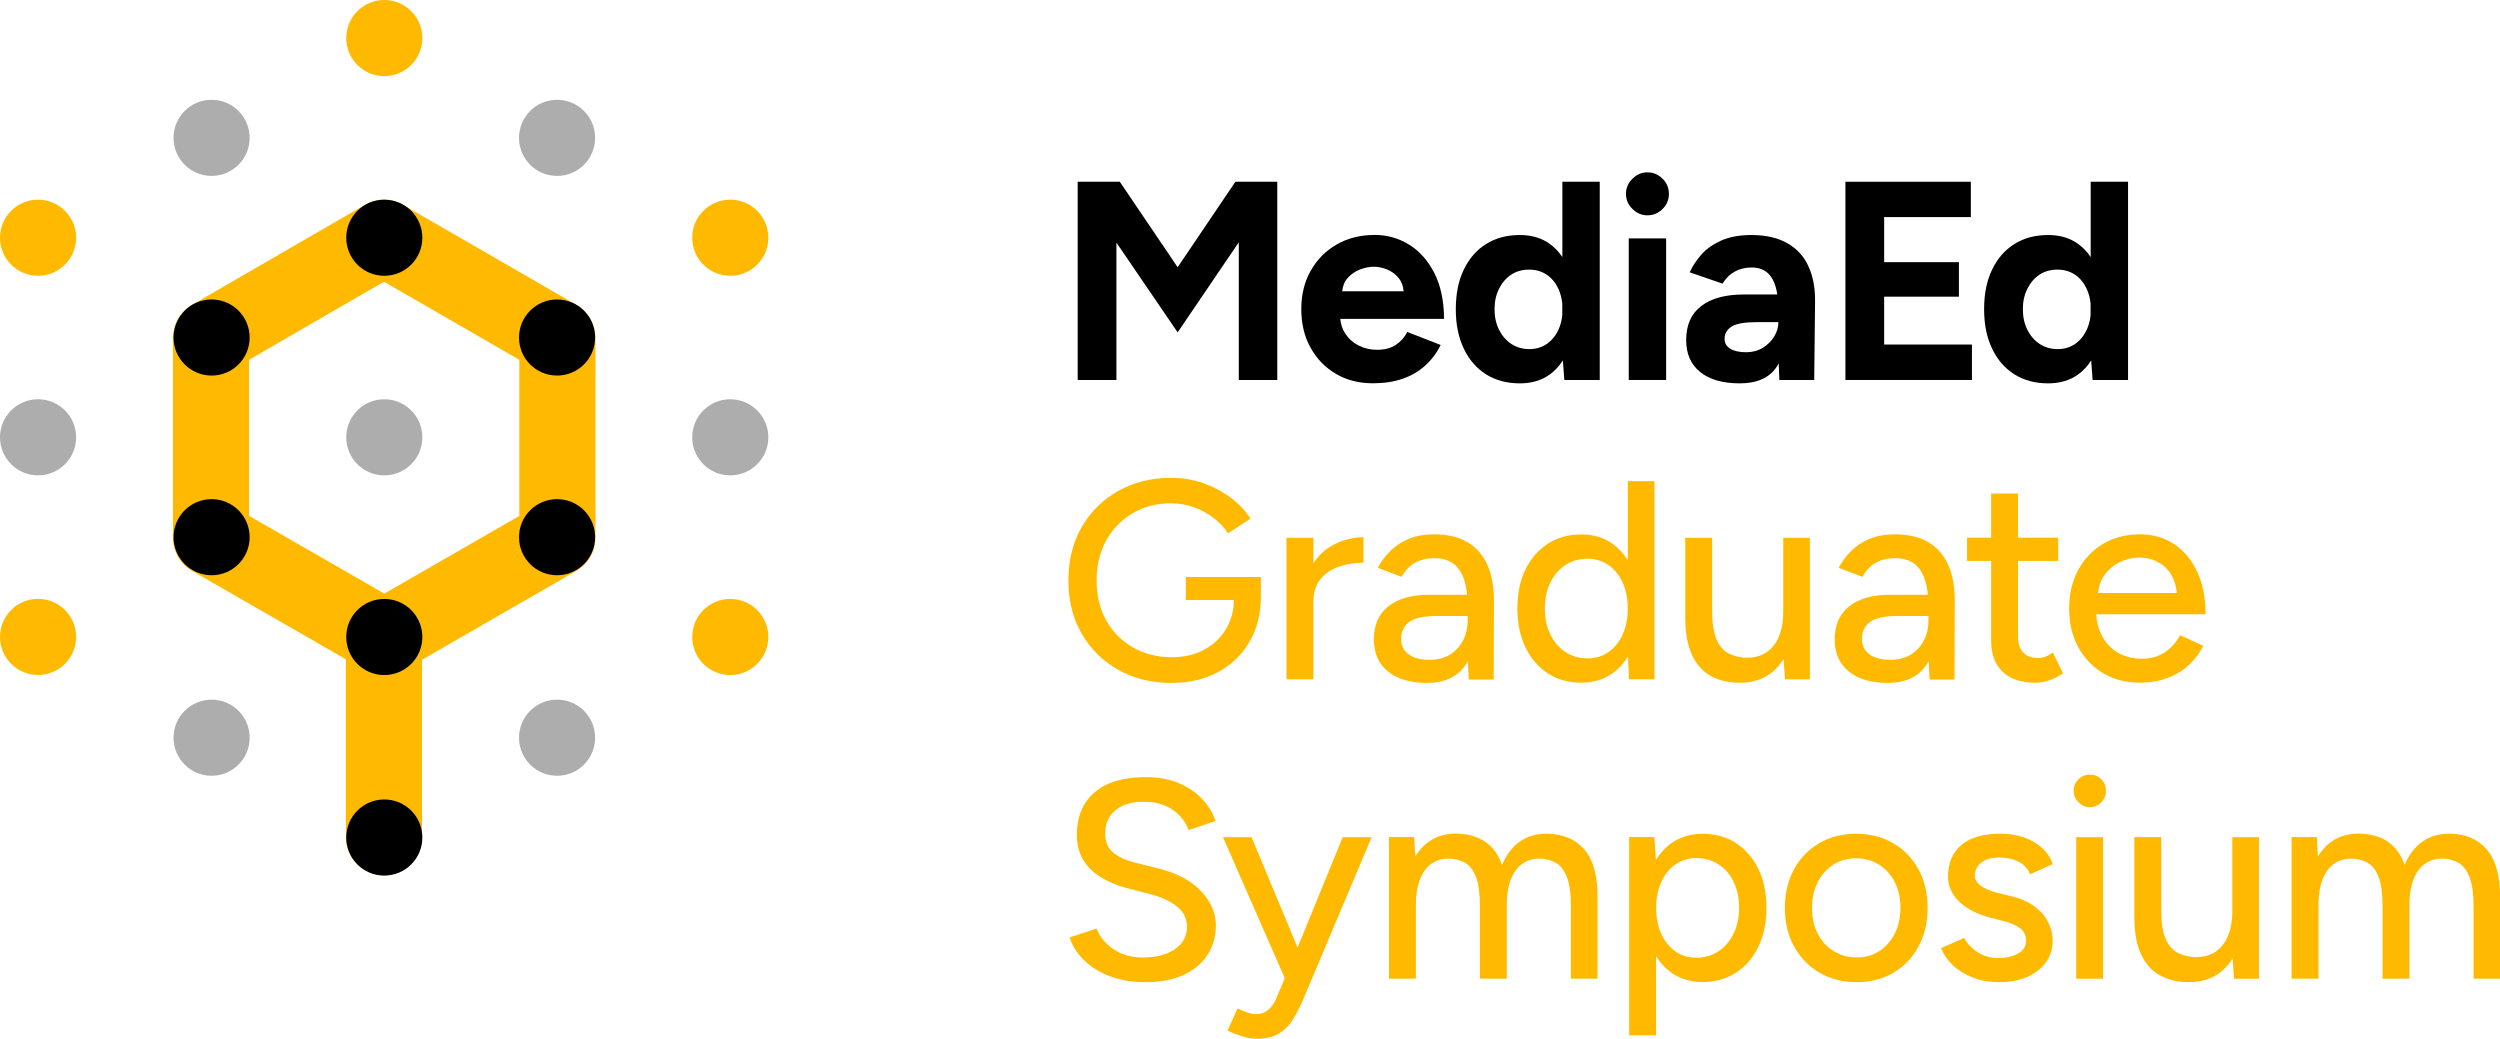 <?xml version="1.0" encoding="utf-8"?>
<!-- Generator: Adobe Illustrator 28.0.0, SVG Export Plug-In . SVG Version: 6.00 Build 0)  -->
<svg version="1.1" id="Layer_1" xmlns="http://www.w3.org/2000/svg" xmlns:xlink="http://www.w3.org/1999/xlink" x="0px" y="0px"
	 viewBox="0 0 2956.1 1228.3" style="enable-background:new 0 0 2956.1 1228.3;" xml:space="preserve">
<style type="text/css">
	.st0{fill:#FFBA00;}
	.st1{fill:none;stroke:#FFBA00;stroke-width:90;stroke-linecap:round;stroke-linejoin:round;stroke-miterlimit:10;}
	.st2{fill:#ADADAD;}
</style>
<g>
	<g>
		<polygon points="1392.5,316 1324.1,214.9 1274.3,214.9 1274.3,449.3 1320.1,449.3 1320.1,286.9 1392.5,393 1464.8,286.5 
			1464.8,449.3 1510.3,449.3 1510.3,214.9 1460.8,214.9 		"/>
		<path d="M1696.2,323.2c-7.5-14.8-17.4-26.1-29.8-33.8c-12.4-7.7-26-11.6-40.7-11.6c-17,0-32,3.7-45,11.2
			c-13.1,7.5-23.3,17.8-30.8,31c-7.5,13.2-11.2,28.4-11.2,45.5c0,17.2,3.6,32.4,10.9,45.5c7.3,13.2,17.2,23.5,30,31
			c12.7,7.5,27.3,11.2,43.9,11.2c13.2,0,24.9-1.8,35.2-5.4c10.3-3.6,19.1-8.8,26.6-15.6c7.5-6.8,13.6-14.9,18.2-24.3l-39.5-15.4
			c-3.1,6.3-7.6,11.3-13.4,15.2c-5.8,3.9-13.3,5.9-22.4,5.9c-7.6,0-14.7-1.6-21.3-4.9c-6.6-3.2-11.9-7.9-16.1-14.1
			c-3.4-5.1-5.4-11-6-17.6h122.7C1707.4,356.1,1703.7,338.1,1696.2,323.2z M1608,318.7c5.8-2.2,11.3-3.3,16.4-3.3
			c5.1,0,10.4,1.1,15.9,3.3c5.5,2.2,10.1,5.8,13.9,10.5c3.1,4,5,9.1,5.5,15.2h-72.6c0.6-6.2,2.6-11.3,6-15.2
			C1597.2,324.4,1602.2,320.9,1608,318.7z"/>
		<path d="M1847.4,304c-4.1-6.1-8.9-11.3-14.6-15.4c-9.7-7.1-21.6-10.7-35.7-10.7c-15.4,0-28.7,3.6-40,10.7
			c-11.3,7.1-20,17.2-26.3,30.3c-6.3,13.1-9.4,28.6-9.4,46.7c0,17.9,3.1,33.4,9.4,46.5c6.2,13.2,15,23.3,26.3,30.5
			c11.3,7.1,24.6,10.7,40,10.7c14.1,0,26-3.6,35.7-10.7c5.9-4.3,11-9.8,15.2-16.4l1.7,23.1h41.9V214.9h-44.2V304z M1828.8,406.8
			c-5.9,4-12.7,6-20.3,6c-8,0-15.1-2-21.3-6c-6.1-4-11-9.6-14.6-16.7c-3.6-7.1-5.4-15.3-5.4-24.4c0-9.2,1.8-17.3,5.4-24.4
			c3.6-7.1,8.4-12.7,14.4-16.6c6-3.9,13.1-5.9,21.1-5.9c7.8,0,14.7,2,20.6,5.9c5.9,3.9,10.5,9.4,13.9,16.6c2.5,5.3,4,11.2,4.7,17.6
			v13.7c-0.6,6.4-2.2,12.3-4.7,17.6C1839.4,397.2,1834.7,402.7,1828.8,406.8z"/>
		<path d="M1948,203.8c-6.7,0-12.6,2.5-17.7,7.5c-5.1,5-7.7,11-7.7,17.9c0,6.9,2.6,12.9,7.7,17.9c5.1,5,11,7.5,17.7,7.5
			c6.9,0,12.9-2.5,17.9-7.5c5-5,7.5-11,7.5-17.9c0-6.9-2.5-12.9-7.5-17.9C1960.9,206.4,1954.9,203.8,1948,203.8z"/>
		<rect x="1925.9" y="281.9" width="44.2" height="167.4"/>
		<path d="M2113.4,287.6c-11.3-6.5-25.4-9.7-42.4-9.7c-14.1,0-26,2.2-35.7,6.5c-9.7,4.4-17.6,9.9-23.6,16.7
			c-6,6.8-10.6,13.8-13.7,20.9l38.8,13.4c4-6.5,8.9-11.3,14.7-14.4c5.8-3.1,12.3-4.7,19.4-4.7c7.8,0,14,2,18.6,5.9
			c4.6,3.9,7.9,9.4,10,16.6c0.9,2.9,1.5,6,2,9.4h-39.4c-21.7,0-38.5,4.5-50.4,13.6c-11.9,9-17.9,22.5-17.9,40.3
			c0,16.3,5.5,28.9,16.6,37.8c11,8.9,26.6,13.4,46.7,13.4c20.3,0,34.8-6.4,43.4-19.1c1-1.4,1.9-2.9,2.7-4.5l0.8,19.6h41.2l1-92.8
			c0.2-16.1-2.4-30-7.9-41.7C2133.1,303.1,2124.7,294,2113.4,287.6z M2097.9,397.9c-3.3,5.5-7.9,9.9-13.6,13.4
			c-5.7,3.5-12.2,5.2-19.6,5.2c-8,0-14.3-1.4-18.8-4.2c-4.5-2.8-6.7-6.6-6.7-11.6c0-6.2,2.8-11.1,8.4-14.6
			c5.6-3.5,15.6-5.2,30.1-5.2h25.1C2102.9,386.8,2101.2,392.4,2097.9,397.9z"/>
		<polygon points="2227.9,350.8 2316.3,350.8 2316.3,310 2227.9,310 2227.9,256.7 2330.4,256.7 2330.4,214.9 2182.1,214.9 
			2182.1,449.3 2331.7,449.3 2331.7,407.4 2227.9,407.4 		"/>
		<path d="M2472.1,214.9V304c-4.1-6.1-8.9-11.3-14.6-15.4c-9.7-7.1-21.6-10.7-35.7-10.7c-15.4,0-28.7,3.6-40,10.7
			c-11.3,7.1-20,17.2-26.3,30.3c-6.3,13.1-9.4,28.6-9.4,46.7c0,17.9,3.1,33.4,9.4,46.5c6.2,13.2,15,23.3,26.3,30.5
			c11.3,7.1,24.6,10.7,40,10.7c14.1,0,26-3.6,35.7-10.7c5.9-4.3,11-9.8,15.2-16.4l1.7,23.1h41.9V214.9H2472.1z M2453.5,406.8
			c-5.9,4-12.7,6-20.3,6c-8,0-15.1-2-21.3-6c-6.1-4-11-9.6-14.6-16.7c-3.6-7.1-5.4-15.3-5.4-24.4c0-9.2,1.8-17.3,5.4-24.4
			c3.6-7.1,8.4-12.7,14.4-16.6c6-3.9,13.1-5.9,21.1-5.9c7.8,0,14.7,2,20.6,5.9c5.9,3.9,10.5,9.4,13.9,16.6c2.5,5.3,4,11.2,4.7,17.6
			v13.7c-0.6,6.4-2.2,12.3-4.7,17.6C2464,397.2,2459.4,402.7,2453.5,406.8z"/>
	</g>
	<g>
		<path class="st0" d="M1402.2,709.5h56.9c-0.3,13-3.5,24.5-9.5,34.5c-6.4,10.5-15.1,18.6-26.1,24.4c-11,5.8-23.6,8.7-37.7,8.7
			c-17.4,0-32.9-3.9-46.4-11.7c-13.5-7.8-24-18.5-31.5-32.1c-7.5-13.6-11.2-29.2-11.2-46.9c0-18.1,3.8-33.9,11.4-47.5
			c7.6-13.6,18-24.3,31.3-32.1c13.3-7.8,28.5-11.7,45.7-11.7c8.7,0,17.4,1.5,26,4.5c8.6,3,16.5,7.2,23.6,12.6
			c7.1,5.4,12.9,11.5,17.4,18.4l26.5-17.4c-6-9.4-13.9-17.7-23.6-24.9c-9.7-7.3-20.5-12.9-32.5-17.1c-11.9-4.1-24.4-6.2-37.3-6.2
			c-23.7,0-44.7,5.2-63.1,15.6c-18.4,10.4-32.8,24.7-43.2,42.9c-10.4,18.2-15.6,39.2-15.6,63.1c0,23.4,5.2,44.3,15.6,62.4
			c10.4,18.2,24.8,32.5,43.2,42.9c18.4,10.4,39.5,15.6,63.1,15.6c20.8,0,39.1-4.2,54.9-12.7c15.8-8.5,28.3-20.4,37.3-35.8
			c8.8-15,13.3-32.5,13.5-52.6l0,0v-24.1h-88.7V709.5z"/>
		<path class="st0" d="M1553,665.9v-30h-31.8v167.4h31.8v-91.1c0-11.6,2.8-20.8,8.5-27.6c5.7-6.8,13.1-11.7,22.1-14.7
			s18.6-4.5,28.6-4.5v-30.1c-12.1,0-23.6,2.8-34.5,8.4C1567.8,648.6,1559.6,656.1,1553,665.9z"/>
		<path class="st0" d="M1735.4,641.2c-10.5-6.2-23.7-9.4-39.5-9.4c-11.4,0-21.3,1.7-29.8,5.2c-8.5,3.5-15.7,8.2-21.8,14.1
			c-6,5.9-11,12.7-15.1,20.3l28.1,10.7c4.2-7.6,9.5-13.2,15.9-16.7c6.4-3.6,13.9-5.4,22.6-5.4c9.4,0,16.9,2.1,22.6,6.4
			c5.7,4.2,9.9,10.5,12.7,18.8c1.8,5.2,3,11.3,3.6,18.1h-45c-20.5,0-36.6,4.5-48,13.6c-11.5,9-17.2,22.2-17.2,39.3
			c0,16.1,5.5,28.6,16.6,37.7s26.5,13.6,46.4,13.6c19.9,0,34.7-6.6,44.4-19.9c1.4-1.9,2.7-3.9,3.8-6l1,21.9h29.5l0.3-91.1
			c0.2-17.4-2.3-32-7.5-43.9C1753.8,656.5,1745.9,647.5,1735.4,641.2z M1729.7,757.7c-3.8,7.1-9,12.7-15.7,16.6
			c-6.7,3.9-14.6,5.9-23.8,5.9c-10.5,0-18.7-2.2-24.6-6.5c-5.9-4.4-8.9-10.4-8.9-18.2c0-8.5,3.1-15.1,9.4-19.9
			c6.2-4.8,17.1-7.2,32.5-7.2h36.8v5C1735.4,742.5,1733.5,750.6,1729.7,757.7z"/>
		<path class="st0" d="M1924.8,662.5c-4.9-7.9-11-14.5-18.2-19.6c-10.4-7.4-22.6-11-36.7-11c-15.2,0-28.4,3.7-39.7,11
			c-11.3,7.4-20.1,17.6-26.5,30.6c-6.4,13.1-9.5,28.4-9.5,46c0,17.4,3.2,32.7,9.5,45.9c6.4,13.2,15.2,23.4,26.5,30.8
			c11.3,7.4,24.5,11,39.7,11c14.1,0,26.3-3.7,36.7-11c7.3-5.2,13.5-11.9,18.4-20l1.2,27h30.1V568.9h-31.5V662.5z M1902,771
			c-7.1,5-15.4,7.5-24.8,7.5c-9.8,0-18.5-2.5-26.1-7.5c-7.6-5-13.6-11.9-17.9-20.8c-4.4-8.8-6.5-19-6.5-30.6
			c0-11.6,2.1-21.8,6.4-30.6c4.2-8.8,10.2-15.7,17.7-20.8c7.6-5,16.3-7.5,26.1-7.5c9.6,0,18,2.5,25.1,7.5c7.1,5,12.7,11.9,16.7,20.8
			c4,8.8,6,19,6,30.6c0,11.6-2,21.8-6,30.6C1914.7,759,1909.1,765.9,1902,771z"/>
		<path class="st0" d="M2108.6,722.9c0,17.4-3.8,30.9-11.4,40.5c-7.6,9.6-18.2,14.4-31.8,14.4c-7.8-0.2-14.8-1.9-21.1-5
			c-6.3-3.1-11.1-8.7-14.6-16.7c-3.5-8-5.2-19.5-5.2-34.5v-85.7h-31.8v85.7v8.4c0,18.1,2.6,32.8,7.9,44.2
			c5.2,11.4,12.7,19.8,22.4,25.1c9.7,5.4,21,8,34,8c13.8,0,25.6-3.3,35.2-10c6.7-4.6,12.3-10.7,16.8-18.2l1.6,24.2h29.5V635.9h-31.5
			V722.9z"/>
		<path class="st0" d="M2280.3,641.2c-10.5-6.2-23.7-9.4-39.5-9.4c-11.4,0-21.3,1.7-29.8,5.2c-8.5,3.5-15.7,8.2-21.8,14.1
			c-6,5.9-11,12.7-15.1,20.3l28.1,10.7c4.2-7.6,9.5-13.2,15.9-16.7c6.4-3.6,13.9-5.4,22.6-5.4c9.4,0,16.9,2.1,22.6,6.4
			c5.7,4.2,9.9,10.5,12.7,18.8c1.8,5.2,3,11.3,3.6,18.1h-45c-20.5,0-36.6,4.5-48,13.6c-11.5,9-17.2,22.2-17.2,39.3
			c0,16.1,5.5,28.6,16.6,37.7s26.5,13.6,46.4,13.6c19.9,0,34.7-6.6,44.4-19.9c1.4-1.9,2.7-3.9,3.8-6l1,21.9h29.5l0.3-91.1
			c0.2-17.4-2.3-32-7.5-43.9C2298.6,656.5,2290.8,647.5,2280.3,641.2z M2274.6,757.7c-3.8,7.1-9,12.7-15.7,16.6
			c-6.7,3.9-14.6,5.9-23.8,5.9c-10.5,0-18.7-2.2-24.6-6.5c-5.9-4.4-8.9-10.4-8.9-18.2c0-8.5,3.1-15.1,9.4-19.9
			c6.2-4.8,17.1-7.2,32.5-7.2h36.8v5C2280.3,742.5,2278.4,750.6,2274.6,757.7z"/>
		<path class="st0" d="M2417.7,776.8c-2.7,0.9-5.1,1.3-7.4,1.3c-7.8,0-13.8-2.2-17.9-6.5c-4.1-4.4-6.2-10.7-6.2-18.9v-89.4h47.5
			v-27.5h-47.5v-52.2h-31.8v52.2h-28.5v27.5h28.5v94.1c0,16.1,4.6,28.4,13.7,37c9.2,8.6,22.1,12.9,38.8,12.9
			c5.4,0,10.7-0.9,15.9-2.7c5.2-1.8,10.8-4.6,16.6-8.4l-12.1-24.8C2423.6,774.1,2420.3,775.9,2417.7,776.8z"/>
		<path class="st0" d="M2560.2,771c-7.5,5.2-16.8,7.9-28,7.9c-10.3,0-19.4-2.3-27.5-6.9c-8-4.6-14.4-11.2-19.1-19.9
			c-4-7.4-6.3-16-6.9-25.8H2608c0-19.2-3.3-35.9-9.9-50.1c-6.6-14.2-15.7-25.1-27.3-32.8c-11.6-7.7-25.1-11.6-40.5-11.6
			c-16.3,0-30.8,3.7-43.4,11.2c-12.6,7.5-22.5,17.8-29.6,31c-7.1,13.2-10.7,28.4-10.7,45.5c0,17.2,3.6,32.4,10.7,45.5
			c7.1,13.2,17,23.5,29.5,31c12.5,7.5,26.9,11.2,43.2,11.2c12.1,0,22.9-1.8,32.6-5.4c9.7-3.6,18.1-8.6,25.3-15.2
			c7.1-6.6,12.9-14.2,17.4-22.9l-27.5-12.7C2573.6,759.1,2567.7,765.7,2560.2,771z M2487.9,680.7c4.8-6.9,10.9-12.2,18.4-15.9
			c7.5-3.7,15.2-5.5,23.3-5.5c8.3,0,15.7,1.8,22.4,5.5c6.7,3.7,12.1,9,16.1,16.1c3.3,5.8,5.2,12.6,5.8,20.3h-93
			C2481.6,693.3,2483.9,686.5,2487.9,680.7z"/>
	</g>
	<g>
		<path class="st0" d="M1369,1026.7l-27.1-6.7c-10.7-2.7-19.3-6.6-25.6-11.9c-6.4-5.2-9.5-12.8-9.5-22.6c0-11.6,4.1-20.8,12.2-27.5
			c8.1-6.7,19.3-10,33.3-10c13.4,0,24.7,3.1,33.8,9.2c9.2,6.1,15.6,14.2,19.4,24.3l31.8-10.7c-3.1-9.4-8.3-18-15.6-25.8
			c-7.3-7.8-16.5-14.1-27.6-18.9c-11.2-4.8-24.3-7.2-39.5-7.2c-26.3,0-46.5,6-60.4,18.1c-14,12.1-20.9,28.8-20.9,50.2
			c0,11.6,2.6,21.5,7.7,29.8c5.1,8.3,12.1,15.1,20.9,20.4c8.8,5.4,18.6,9.5,29.3,12.4l27.1,7c13.6,3.3,24.6,8.2,32.8,14.6
			c8.3,6.4,12.4,14.6,12.4,24.6c0,10.9-4.7,19.7-14.2,26.3c-9.5,6.6-22.5,9.9-39,9.9c-13.6-0.2-25.1-3.7-34.5-10.4
			s-15.7-14.6-19.1-23.8l-31.8,10.4c2,6.9,5.5,13.5,10.4,19.8c4.9,6.3,11.1,11.9,18.6,16.9c7.5,5,16.3,9,26.5,11.9
			c10.2,2.9,21.5,4.4,34,4.4c18.1,0,33.3-3,45.7-8.9c12.4-5.9,21.8-13.9,28.1-24.1c6.4-10.2,9.5-21.6,9.5-34.3
			c0-14.7-6-28.3-17.9-40.7C1407.8,1040.9,1390.9,1032,1369,1026.7z"/>
		<path class="st0" d="M1534.3,1120.4l-54.4-130.5h-33.8l73.1,166.8l-10.5,24.7c-2.5,5.6-5.6,9.9-9.5,13.1
			c-3.9,3.1-8.7,4.7-14.2,4.7c-2.2,0-5.2-0.6-8.9-1.7c-3.7-1.1-8-2.8-12.9-5l-11.7,26.1c6.2,2.9,12.3,5.2,18.2,7
			c5.9,1.8,11.3,2.7,16.2,2.7c10.5,0,19.1-2,26-6c6.8-4,12.6-9.8,17.2-17.4c4.7-7.6,9.2-16.5,13.4-26.8l79.4-188.2h-34.2
			L1534.3,1120.4z"/>
		<path class="st0" d="M1828.6,985.8c-12.3,0-22.9,3.2-31.8,9.5c-8.9,6.4-15.9,15.6-20.8,27.6c-4.2-12.5-11-21.8-20.4-28
			c-9.4-6.1-20.8-9.2-34.2-9.2c-10.5,0-19.8,2.3-27.8,6.9c-8,4.6-14.7,11.3-20.1,20.3l-1.3-23.1h-29.8v167.4h31.8v-87.1
			c0-17.4,3.4-30.9,10.2-40.5c6.8-9.6,16.5-14.4,29-14.4c7.1,0.2,13.4,1.9,18.9,5c5.5,3.1,9.8,8.7,12.9,16.6
			c3.1,7.9,4.7,19.5,4.7,34.7v85.7h31.8v-87.1c0-17.4,3.4-30.9,10.2-40.5c6.8-9.6,16.5-14.4,29-14.4c7.1,0.2,13.4,1.9,18.8,5
			c5.4,3.1,9.7,8.7,12.9,16.6c3.2,7.9,4.9,19.5,4.9,34.7v85.7h31.5v-95.8c0.2-25.7-5-44.7-15.7-57.1
			C1862.4,992,1847.5,985.8,1828.6,985.8z"/>
		<path class="st0" d="M2052.7,996.9c-11.4-7.4-24.6-11-39.5-11c-14.1,0-26.3,3.7-36.7,11c-7.4,5.2-13.5,11.9-18.5,20l-1.8-27.1
			h-29.8v234.4h31.8v-93.7c4.9,8,11,14.6,18.2,19.7c10.4,7.4,22.6,11,36.7,11c15,0,28.1-3.7,39.5-11c11.4-7.4,20.3-17.6,26.6-30.8
			c6.4-13.2,9.5-28.5,9.5-45.9c0-17.6-3.2-33-9.5-46C2072.9,1014.5,2064,1004.3,2052.7,996.9z M2049.8,1104
			c-4.4,8.9-10.3,15.9-17.9,20.9c-7.6,5-16.4,7.5-26.5,7.5c-9.2,0-17.3-2.5-24.4-7.5c-7.1-5-12.7-11.9-16.7-20.8c-4-8.8-6-19-6-30.6
			c0-11.4,2-21.5,6-30.5c4-8.9,9.7-15.9,16.9-20.9c7.3-5,15.5-7.5,24.6-7.5c9.8,0,18.6,2.5,26.3,7.5c7.7,5,13.7,11.9,17.9,20.8
			c4.2,8.8,6.4,19,6.4,30.6C2056.3,1085,2054.2,1095.1,2049.8,1104z"/>
		<path class="st0" d="M2238.7,997.1c-12.7-7.5-27.5-11.2-44.2-11.2c-16.3,0-30.8,3.7-43.5,11.2c-12.7,7.5-22.7,17.8-29.8,31
			c-7.1,13.2-10.7,28.4-10.7,45.5c0,17.2,3.6,32.4,10.9,45.5c7.3,13.2,17.2,23.5,30,31c12.7,7.5,27.5,11.2,44.2,11.2
			c16.3,0,30.7-3.7,43.4-11.2c12.6-7.5,22.5-17.8,29.6-31c7.1-13.2,10.7-28.3,10.7-45.5c0-17.2-3.6-32.4-10.7-45.5
			C2261.4,1014.9,2251.4,1004.5,2238.7,997.1z M2240.4,1104c-4.5,8.7-10.5,15.6-18.2,20.6c-7.7,5-16.6,7.5-26.6,7.5
			c-10.3,0-19.4-2.5-27.5-7.5c-8-5-14.3-11.9-18.8-20.6c-4.5-8.7-6.7-18.9-6.7-30.5c0-11.4,2.2-21.5,6.7-30.3
			c4.5-8.8,10.6-15.7,18.4-20.8c7.8-5,16.9-7.5,27.1-7.5c10,0,19,2.5,27,7.5c7.9,5,14.1,11.9,18.6,20.6c4.5,8.7,6.7,18.9,6.7,30.5
			C2247.1,1085.2,2244.8,1095.3,2240.4,1104z"/>
		<path class="st0" d="M2406.1,1072.1c-7.1-5.5-16.2-9.5-27.1-12.2l-18.1-4.4c-8.5-2.2-14.9-5.1-19.3-8.5c-4.4-3.5-6.5-7.1-6.5-10.9
			c0-6.9,2.6-12.3,7.7-16.2c5.1-3.9,12.2-5.9,21.1-5.9c8.7,0,16.3,1.6,22.8,4.9c6.5,3.2,11,8.2,13.7,14.9l26.8-12.1
			c-2.5-7.4-6.6-13.7-12.6-19.1c-5.9-5.4-13.1-9.5-21.4-12.4c-8.4-2.9-17.6-4.4-27.6-4.4c-20.5,0-36.1,4.5-46.5,13.4
			c-10.5,8.9-15.7,21.5-15.7,37.8c0,10.7,4.3,20.3,12.9,28.8c8.6,8.5,20.7,14.8,36.3,19.1l15.7,4c8.9,2.2,15.7,5.1,20.4,8.7
			c4.7,3.6,7,8.5,7,14.7c0,6.5-3.1,11.5-9.4,15.1c-6.3,3.6-14.2,5.4-23.8,5.4c-8.7,0-16.6-2.2-23.8-6.7
			c-7.1-4.5-12.5-10.2-16.1-17.1l-27.5,12.1c3.1,7.6,7.9,14.4,14.2,20.4s14.2,10.8,23.4,14.4c9.3,3.6,19.8,5.4,31.6,5.4
			c12.1,0,22.8-2,32.3-6c9.5-4,17-9.8,22.4-17.2c5.5-7.5,8.2-16.2,8.2-26.3c0-7.4-1.8-14.5-5.4-21.3
			C2418.6,1083.7,2413.3,1077.5,2406.1,1072.1z"/>
		<path class="st0" d="M2471.1,915.9c-5.1,0-9.6,1.8-13.4,5.5c-3.8,3.7-5.7,8.2-5.7,13.6c0,5.1,1.9,9.7,5.7,13.6
			c3.8,3.9,8.3,5.9,13.4,5.9c5.4,0,9.9-2,13.6-5.9c3.7-3.9,5.5-8.4,5.5-13.6c0-5.4-1.8-9.9-5.5-13.6
			C2481,917.7,2476.5,915.9,2471.1,915.9z"/>
		<rect x="2455" y="989.9" class="st0" width="31.8" height="167.4"/>
		<path class="st0" d="M2639.6,1076.9c0,17.4-3.8,30.9-11.4,40.5c-7.6,9.6-18.2,14.4-31.8,14.4c-7.8-0.2-14.8-1.9-21.1-5
			c-6.3-3.1-11.1-8.7-14.6-16.7c-3.5-8-5.2-19.5-5.2-34.5v-85.7h-31.8v85.7v8.4c0,18.1,2.6,32.8,7.9,44.2
			c5.2,11.4,12.7,19.8,22.4,25.1c9.7,5.4,21,8,34,8c13.8,0,25.6-3.3,35.2-10c6.7-4.6,12.3-10.7,16.8-18.2l1.6,24.2h29.5V989.9h-31.5
			V1076.9z"/>
		<path class="st0" d="M2940.4,1004.4c-10.7-12.4-25.6-18.6-44.5-18.6c-12.3,0-22.9,3.2-31.8,9.5c-8.9,6.4-15.9,15.6-20.8,27.6
			c-4.2-12.5-11-21.8-20.4-28c-9.4-6.1-20.8-9.2-34.2-9.2c-10.5,0-19.8,2.3-27.8,6.9c-8,4.6-14.7,11.3-20.1,20.3l-1.3-23.1h-29.8
			v167.4h31.8v-87.1c0-17.4,3.4-30.9,10.2-40.5c6.8-9.6,16.5-14.4,29-14.4c7.1,0.2,13.4,1.9,18.9,5c5.5,3.1,9.8,8.7,12.9,16.6
			c3.1,7.9,4.7,19.5,4.7,34.7v85.7h31.8v-87.1c0-17.4,3.4-30.9,10.2-40.5c6.8-9.6,16.5-14.4,29-14.4c7.1,0.2,13.4,1.9,18.8,5
			c5.4,3.1,9.7,8.7,12.9,16.6c3.2,7.9,4.9,19.5,4.9,34.7v85.7h31.5v-95.8C2956.3,1035.8,2951.1,1016.8,2940.4,1004.4z"/>
	</g>
	<polyline class="st1" points="454,990.1 454,754.1 659.1,636 659.1,399.5 454,281.1 249.5,399.5 249.5,636 453.4,753.2 	"/>
	<g>
		<path d="M454.4,45"/>
		<circle class="st0" cx="454.4" cy="45" r="45"/>
		<circle cx="454.4" cy="990.3" r="45"/>
		<circle class="st2" cx="454.4" cy="517.1" r="45"/>
		<circle cx="454.4" cy="281.1" r="45"/>
		<circle cx="454.4" cy="753.2" r="45"/>
		<circle class="st2" cx="250.2" cy="872.3" r="45"/>
		<circle cx="250.2" cy="399.1" r="45"/>
		<circle class="st2" cx="250.2" cy="163" r="45"/>
		<circle cx="250.2" cy="635.2" r="45"/>
		<circle class="st2" cx="658.7" cy="872.3" r="45"/>
		<circle cx="658.7" cy="399.1" r="45"/>
		<circle class="st2" cx="658.7" cy="163" r="45"/>
		<circle cx="658.7" cy="635.2" r="45"/>
		<circle class="st2" cx="45" cy="517.1" r="45"/>
		<circle class="st0" cx="45" cy="281.1" r="45"/>
		<circle class="st0" cx="45" cy="753.1" r="45"/>
		<circle class="st2" cx="863.5" cy="517.1" r="45"/>
		<circle class="st0" cx="863.5" cy="281.1" r="45"/>
		<circle class="st0" cx="863.5" cy="753.2" r="45"/>
	</g>
</g>
</svg>
